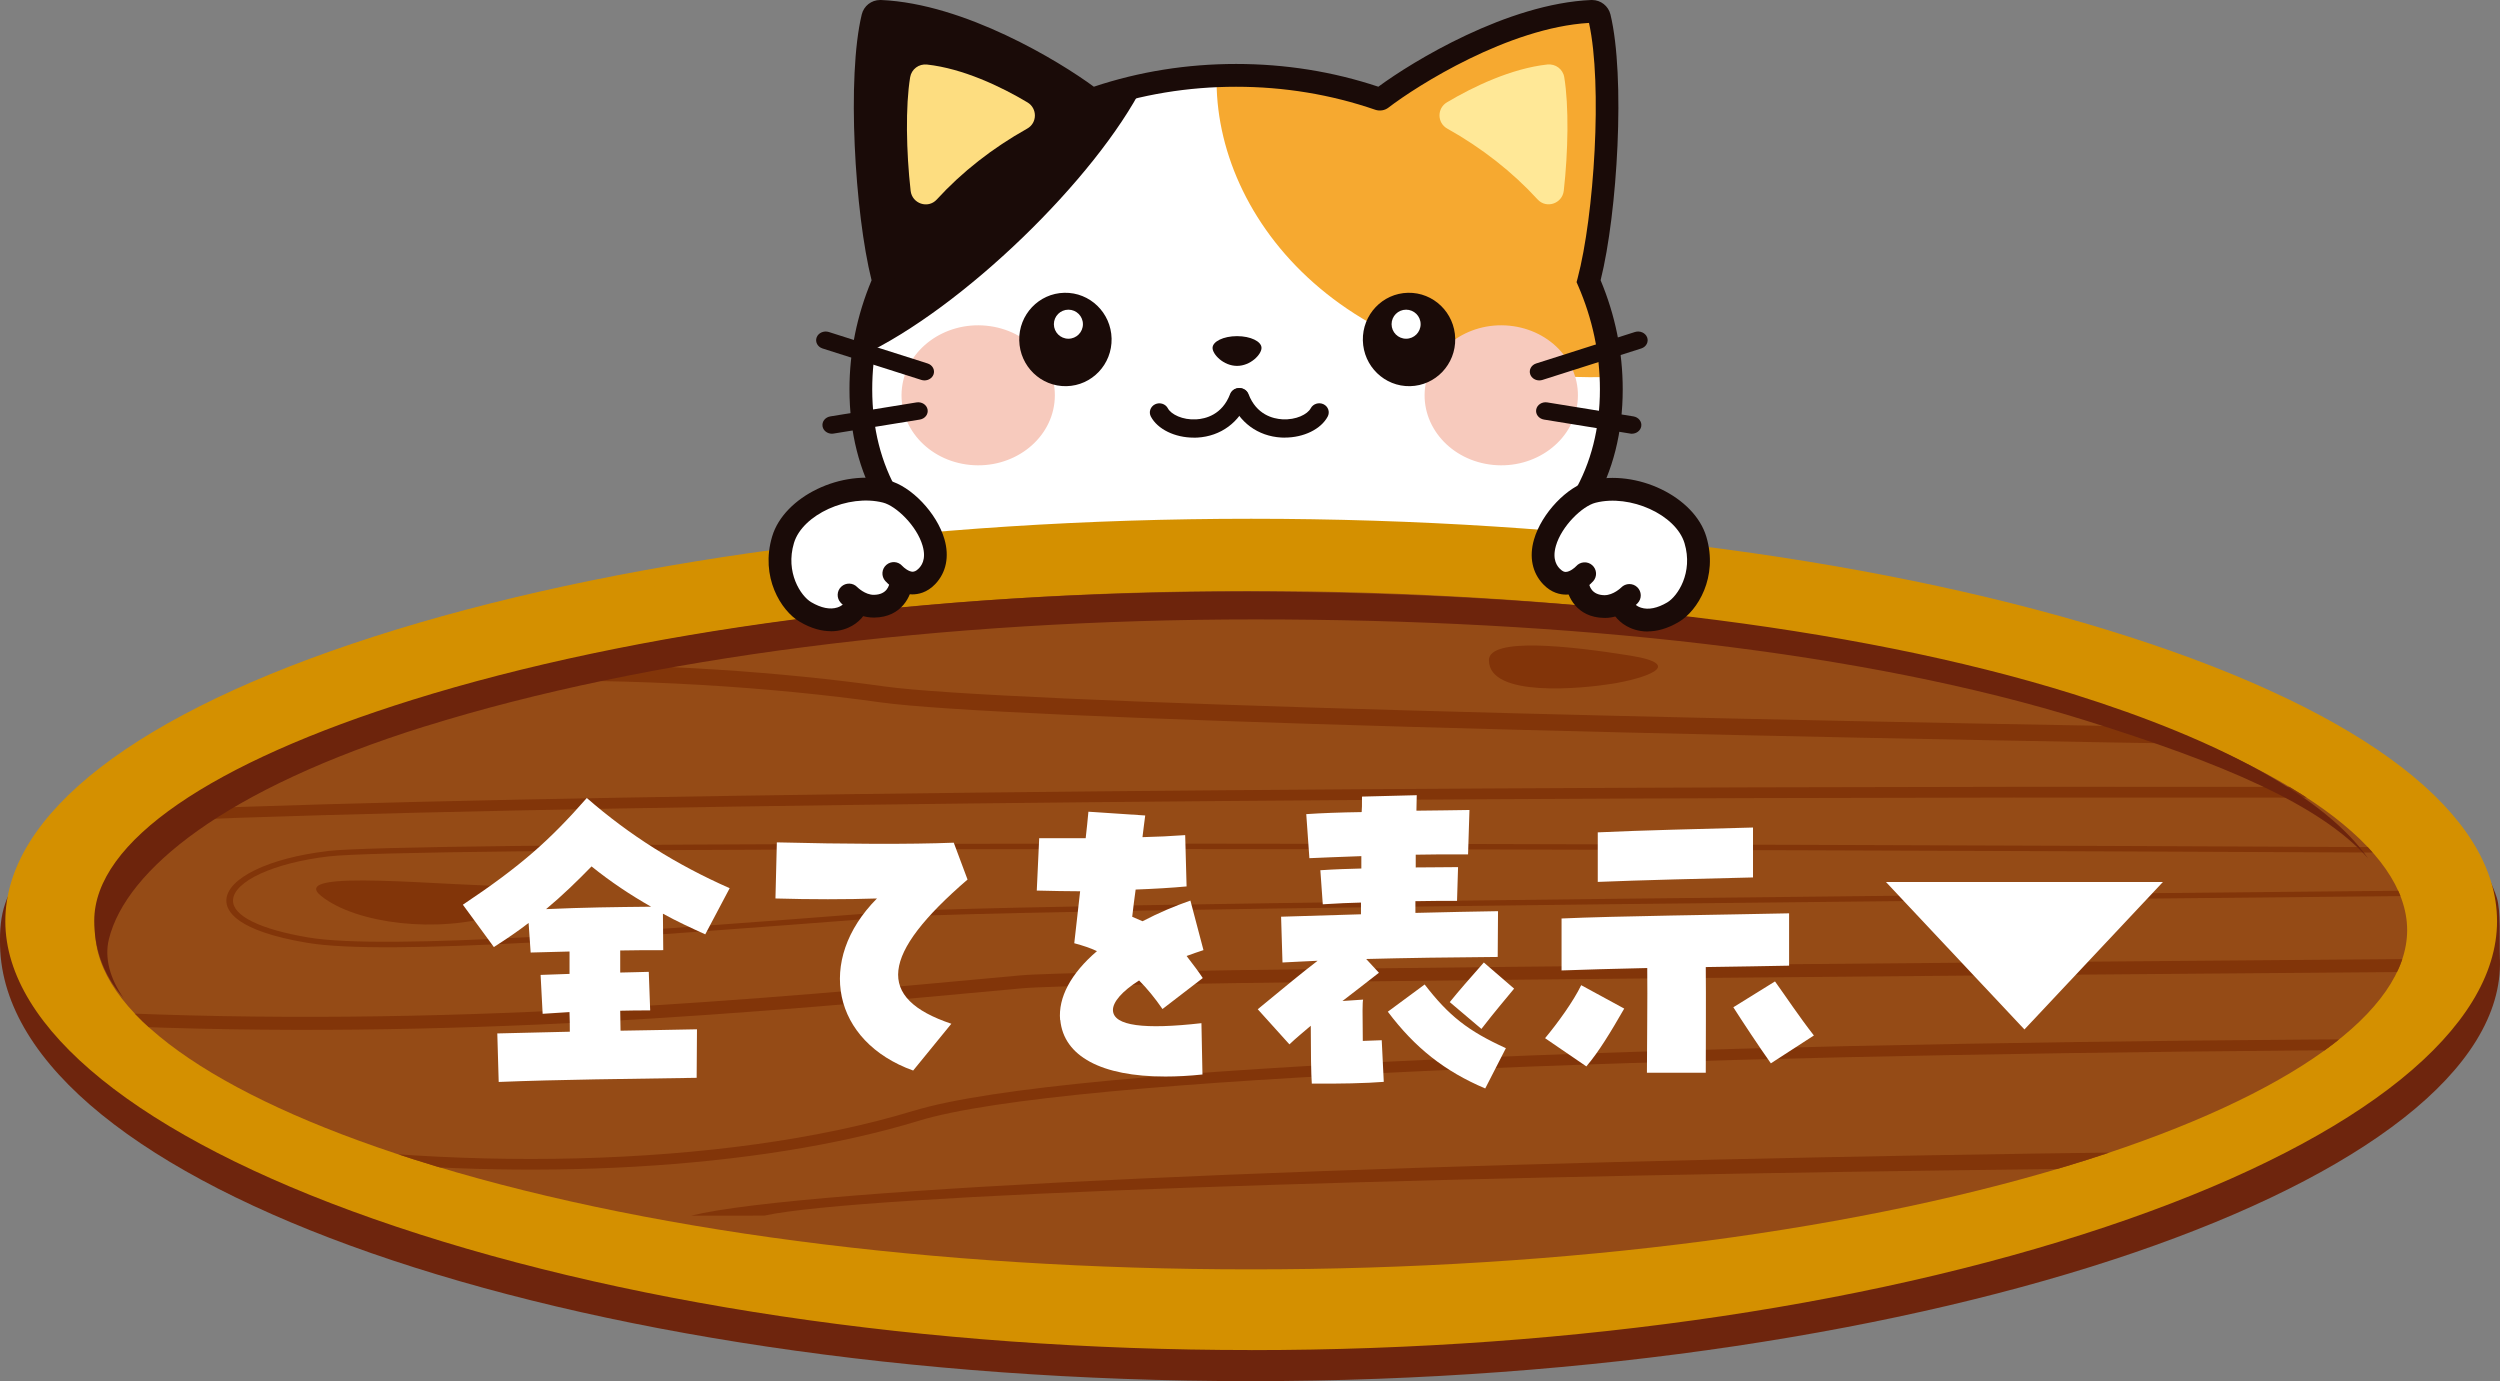 <?xml version="1.0" encoding="UTF-8"?>
<svg xmlns="http://www.w3.org/2000/svg" xmlns:xlink="http://www.w3.org/1999/xlink" viewBox="0 0 464.76 256.77">
  <rect x="0" y="0" width="464.76" height="256.77" fill="#808080" stroke="none"/>
  <defs>
    <style>
      .cls-1 {
        fill: #fff;
      }

      .cls-2 {
        fill: #fddd80;
      }

      .cls-3 {
        fill: #823409;
      }

      .cls-4 {
        fill: #6d240c;
      }

      .cls-5 {
        fill: #954b16;
      }

      .cls-6 {
        isolation: isolate;
      }

      .cls-7 {
        fill: #1a0b08;
      }

      .cls-8 {
        fill: #823509;
      }

      .cls-9 {
        fill: #d49000;
      }

      .cls-10 {
        fill: #f7cabd;
        mix-blend-mode: multiply;
      }

      .cls-11 {
        fill: #ffe897;
      }

      .cls-12 {
        fill: #6e250d;
      }

      .cls-13 {
        clip-path: url(#clippath);
      }

      .cls-14 {
        fill: #f6a930;
      }
    </style>
    <clipPath id="clippath">
      <path class="cls-5" d="M232.59,235.98c-58.94,0-114.2-7.25-155.59-20.42-37.7-11.99-59.32-27.53-59.32-42.64s21.62-30.64,59.32-42.63c41.4-13.17,96.65-20.42,155.59-20.42s114.2,7.25,155.59,20.42c37.7,11.99,59.32,27.53,59.32,42.63s-21.62,30.65-59.32,42.64c-41.4,13.17-96.65,20.42-155.59,20.42Z"/>
    </clipPath>
  </defs>
  <g class="cls-6">
    <g id="_レイヤー_2" data-name="レイヤー 2">
      <g id="_レイヤー_2-2" data-name="レイヤー 2">
        <g>
          <g>
            <g>
              <path class="cls-1" d="M229.79,118.68h0c-20.16,0-37.22-3.83-49.33-11.07-13.55-8.11-20.42-19.96-20.42-35.25,0-6.88,1.42-13.62,4.22-20.09-3.2-12.05-4.78-37.57-2-49.09.15-.64.72-1.08,1.37-1.08.02,0,.04,0,.06,0,15.64.67,33.51,11.94,39.08,16.22.07.06.18.09.28.09.06,0,.11,0,.17-.03,8.45-2.91,17.39-4.39,26.57-4.39h0c9.18,0,18.12,1.48,26.57,4.39.05.02.11.03.17.03.11,0,.21-.03.28-.09,5.57-4.29,23.45-15.56,39.08-16.22.02,0,.04,0,.06,0,.65,0,1.22.44,1.37,1.08,2.78,11.51,1.2,37.04-2,49.09,2.8,6.47,4.22,13.21,4.22,20.09,0,15.28-6.87,27.14-20.42,35.25-12.11,7.24-29.16,11.07-49.33,11.07h0,0Z"/>
              <g>
                <path class="cls-7" d="M165.36,56.33c-4.4-10.86-6.41-42.65-2.89-54.29,17.91,0,39.51,14.62,43.06,18.26"/>
                <path class="cls-14" d="M294.65,56.33c4.4-10.86,6.41-42.65,2.89-54.29-17.91,0-39.51,14.62-43.06,18.26"/>
              </g>
              <g>
                <path class="cls-14" d="M299.88,70.07c-1.54-31.2-32.3-56.11-70.04-56.11-1.23,0-2.45.03-3.66.08-.63,26.59,24.2,57.56,73.7,56.03Z"/>
                <path class="cls-7" d="M212.57,15.75c-27.98,5.92-49.25,25.88-52.43,50.39,18.83-8.83,43.57-32.93,52.43-50.39Z"/>
              </g>
              <path class="cls-7" d="M229.8,120.8h-.02c-20.54,0-37.97-3.93-50.41-11.37-14.23-8.51-21.45-20.98-21.45-37.06,0-6.92,1.38-13.73,4.11-20.26-3.13-12.54-4.62-37.85-1.83-49.41.38-1.59,1.79-2.7,3.43-2.7h.16c15.55.67,33.14,11.39,39.56,16.12,8.42-2.81,17.32-4.23,26.45-4.23s18.01,1.42,26.44,4.23C262.68,11.37,280.26.67,295.81,0h.15c1.63,0,3.04,1.11,3.43,2.69,2.79,11.57,1.31,36.87-1.83,49.41,2.73,6.52,4.11,13.34,4.11,20.26,0,16.08-7.22,28.55-21.45,37.06-12.44,7.44-29.87,11.37-50.41,11.37ZM164.18,4.26c-2.53,11.5-.97,35.86,2.12,47.48l.19.71-.29.67c-2.69,6.19-4.05,12.67-4.05,19.25,0,14.49,6.53,25.74,19.39,33.43,11.78,7.04,28.46,10.77,48.24,10.77h.02c19.78,0,36.46-3.72,48.24-10.77,12.87-7.7,19.39-18.95,19.39-33.43,0-6.58-1.36-13.05-4.05-19.25l-.29-.67.19-.71c3.08-11.62,4.65-35.99,2.12-47.48-14.92.88-31.94,11.64-37.3,15.76-.64.5-1.59.67-2.42.39-8.24-2.84-16.94-4.28-25.89-4.28s-17.65,1.44-25.88,4.28c-.86.29-1.78.13-2.44-.4-5.34-4.11-22.34-14.85-37.29-15.75ZM255.53,16.65s-.02.01-.03.02c0,0,.02-.01.03-.02ZM204.04,16.64s.02.01.03.02c0,0-.02-.01-.03-.02Z"/>
              <g>
                <path class="cls-10" d="M196.02,74.88c-.84,7.15-7.87,12.32-15.69,11.55-7.83-.77-13.49-7.18-12.65-14.33.84-7.15,7.87-12.32,15.69-11.55,7.83.77,13.49,7.18,12.65,14.33Z"/>
                <path class="cls-10" d="M293.26,74.88c-.84,7.15-7.87,12.32-15.69,11.55-7.83-.77-13.49-7.18-12.65-14.33.84-7.15,7.87-12.32,15.69-11.55,7.83.77,13.49,7.18,12.65,14.33Z"/>
              </g>
              <g>
                <path class="cls-2" d="M191.02,19.04c-4.98-2.98-12.04-6.31-18.68-7.04-1.51-.17-2.89.85-3.14,2.36-.88,5.36-.73,13.87.09,21.11.27,2.4,3.23,3.4,4.86,1.62,4.69-5.13,10.38-9.58,16.81-13.18,1.89-1.05,1.91-3.76.06-4.87Z"/>
                <path class="cls-11" d="M290.71,35.47c.82-7.25.97-15.76.09-21.12-.25-1.5-1.62-2.52-3.14-2.36-6.64.73-13.7,4.07-18.68,7.04-1.85,1.11-1.83,3.81.06,4.87,6.43,3.6,12.12,8.06,16.81,13.18,1.63,1.78,4.59.77,4.86-1.62Z"/>
              </g>
              <g>
                <g>
                  <path class="cls-7" d="M286.16,70.72c-.73,0-1.42-.42-1.67-1.09-.32-.84.17-1.77,1.09-2.06l18.37-5.85c.92-.29,1.94.15,2.26,1,.32.84-.17,1.77-1.09,2.06l-18.37,5.85c-.19.06-.39.09-.58.09Z"/>
                  <path class="cls-7" d="M303.36,80.63c-.1,0-.21,0-.31-.03l-16.02-2.6c-.96-.16-1.61-1-1.44-1.88.17-.88,1.09-1.47,2.06-1.31l16.02,2.6c.96.16,1.61,1,1.44,1.88-.15.78-.9,1.34-1.74,1.34Z"/>
                </g>
                <g>
                  <path class="cls-7" d="M171.86,70.72c-.19,0-.39-.03-.58-.09l-18.37-5.85c-.92-.29-1.41-1.22-1.09-2.06.32-.84,1.33-1.29,2.26-1l18.37,5.85c.92.29,1.41,1.22,1.09,2.06-.26.67-.94,1.09-1.67,1.09Z"/>
                  <path class="cls-7" d="M154.66,80.63c-.84,0-1.59-.55-1.74-1.34-.17-.88.47-1.72,1.44-1.88l16.02-2.6c.97-.16,1.89.43,2.06,1.31.17.88-.47,1.72-1.44,1.88l-16.02,2.6c-.11.02-.21.03-.31.03Z"/>
                </g>
              </g>
              <g>
                <g>
                  <path class="cls-7" d="M206.65,62.93c.11,4.79-3.65,8.76-8.39,8.86-4.74.1-8.67-3.7-8.78-8.5-.11-4.79,3.65-8.76,8.39-8.86,4.74-.1,8.67,3.7,8.78,8.5Z"/>
                  <path class="cls-7" d="M270.53,62.93c.11,4.79-3.65,8.76-8.39,8.86-4.74.1-8.67-3.7-8.78-8.5-.11-4.79,3.65-8.76,8.39-8.86,4.74-.1,8.67,3.7,8.78,8.5Z"/>
                </g>
                <circle class="cls-1" cx="261.4" cy="60.27" r="2.7"/>
                <circle class="cls-1" cx="198.62" cy="60.27" r="2.7"/>
              </g>
              <path class="cls-7" d="M234.52,64.68c0,1.21-2.04,3.34-4.55,3.34s-4.55-2.14-4.55-3.34,2.04-2.19,4.55-2.19,4.55.98,4.55,2.19Z"/>
              <g>
                <path class="cls-7" d="M221.93,81.36c-3.51,0-6.73-1.56-7.98-3.92-.44-.83-.09-1.85.78-2.28.87-.42,1.94-.09,2.38.75.6,1.12,2.73,2.2,5.28,2.05,1.72-.1,4.82-.84,6.29-4.7.33-.88,1.35-1.33,2.27-1.01.92.32,1.4,1.29,1.06,2.17-1.55,4.09-5.07,6.68-9.41,6.93-.23.01-.46.02-.68.02Z"/>
                <path class="cls-7" d="M238.86,81.36c-.23,0-.45,0-.68-.02-4.34-.25-7.86-2.84-9.41-6.93-.33-.88.14-1.85,1.06-2.17.92-.32,1.94.14,2.27,1.01,1.47,3.86,4.57,4.6,6.29,4.7,2.55.15,4.69-.93,5.28-2.05.44-.83,1.51-1.17,2.38-.75.87.42,1.22,1.44.78,2.28-1.25,2.36-4.47,3.92-7.98,3.92Z"/>
              </g>
            </g>
            <path class="cls-12" d="M464.75,178.33c1.31,40.88-105.28,78.43-232.26,78.43S1.05,220.27.01,175.84c-.14-6.08.86-9.79,5.5-15.42,25.33-30.79,121-53.61,228.34-53.61,118.94,0,218.58,24.16,230.31,60.05.79,2.43.46,7.77.58,11.47Z"/>
            <g>
              <g>
                <g>
                  <path class="cls-9" d="M462.53,171.26c0,39.32-102.95,78.05-229.93,78.05S2.66,210.57,2.66,171.26s102.95-73.15,229.93-73.15,229.93,33.83,229.93,73.15Z"/>
                  <path class="cls-9" d="M232.6,250.98c-60.4,0-118.34-8.66-163.14-24.38C25.94,211.34.99,191.17.99,171.26s24.33-38.71,68.51-52.91c43.96-14.13,101.89-21.91,163.1-21.91s119.14,7.78,163.1,21.91c44.18,14.2,68.51,32.99,68.51,52.91s-24.95,40.08-68.46,55.35c-44.8,15.72-102.74,24.38-163.14,24.38ZM232.6,99.78c-60.87,0-118.43,7.72-162.08,21.75-42.06,13.52-66.19,31.64-66.19,49.73s24.14,37.43,66.23,52.19c44.46,15.6,102,24.19,162.04,24.19s117.58-8.59,162.04-24.19c42.09-14.77,66.23-33.79,66.23-52.19s-24.12-36.21-66.19-49.73c-43.64-14.03-101.2-21.75-162.08-21.75Z"/>
                </g>
                <g>
                  <path class="cls-5" d="M232.59,235.98c-58.94,0-114.2-7.25-155.59-20.42-37.7-11.99-59.32-27.53-59.32-42.64s21.62-30.64,59.32-42.63c41.4-13.17,96.65-20.42,155.59-20.42s114.2,7.25,155.59,20.42c37.7,11.99,59.32,27.53,59.32,42.63s-21.62,30.65-59.32,42.64c-41.4,13.17-96.65,20.42-155.59,20.42Z"/>
                  <g class="cls-13">
                    <g>
                      <path class="cls-8" d="M17.2,137.14c45.55-13.44,105.97-12.24,146.57-6.56,43.17,6.04,504.06,13.26,570.59,7.78-1.46-.92-3.01-1.8-4.68-2.65-67.5,4.85-523.12-2.2-565.26-8.1-37.84-5.3-92.77-6.74-137.39,3.74-2.81,1.52-5.61,3.11-8.39,4.8-.51.31-.97.65-1.43.98Z"/>
                      <path class="cls-8" d="M608.8,148.18c-53.69-2.86-500.59-3.14-600.85,3.53-.13.67-.23,1.35-.32,2.03,100.23-6.7,547.3-6.43,601-3.56,41.5,2.21,105.9.07,136.83-1.21-.39-.66-.82-1.32-1.29-1.95-31.31,1.28-94.53,3.34-135.37,1.16Z"/>
                      <path class="cls-8" d="M169.93,206.47c-35.12,10.74-88.05,11.66-130.94,3.78,4.23,2.05,11.06,3.66,19.76,4.94,38.87,4.44,81.95,2.37,112.08-6.84,54.56-16.69,456.86-15.1,518.28-9.1,1.57-.51,3.13-1.03,4.67-1.55-62.24-6.36-467.59-8.42-523.85,8.78Z"/>
                      <path class="cls-8" d="M563.42,177.09c-15.34.82-354.8,2.48-373.76,4.24-48.15,4.48-107.17,9.92-172.55,6.77.52.84,1.05,1.68,1.6,2.5,64.93,2.98,123.46-2.43,171.3-6.87,18.92-1.76,358.34-3.42,373.6-4.23,35.05-1.87,103.98,4.89,150.62,10.21,1.42-.64,2.81-1.29,4.17-1.95-46.75-5.39-118.75-12.6-154.99-10.67Z"/>
                      <path class="cls-8" d="M60.9,158.22c-10.93,1.29-18.67,5.04-18.82,9.11-.08,2.01,1.77,5.71,15.01,7.94,14.7,2.48,59.75-1.01,107.46-4.69,29.08-2.25,380.71-4.57,402.62-5.35,39.89-1.42,134.35,2.62,199.12,5.81.33-.32.64-.64.95-.96-64.82-3.2-160.01-7.28-200.13-5.85-21.94.78-373.59,3.1-402.69,5.35-45.51,3.51-92.57,7.15-107.08,4.7-9.02-1.52-14.13-4.04-14.02-6.93.13-3.52,7.6-6.94,17.75-8.14,28.16-3.33,623.7.33,712.2,1.6.12-.33.21-.66.31-1-88.22-1.28-684.41-4.95-712.69-1.6Z"/>
                      <path class="cls-8" d="M128.46,226c4.61,0,9.16,0,13.61-.01,36.97-8.02,400-12.09,445.59-6.91,3.16-.59,6.34-1.2,9.53-1.86-55.07-7.66-425.89-1.78-468.74,8.78Z"/>
                      <path class="cls-8" d="M97.93,164.82c-15.29,0-44.77-3.49-38.22,1.75,6.55,5.24,21.84,6.98,32.76,3.49,10.92-3.49,16.38-5.24,5.46-5.24Z"/>
                      <path class="cls-3" d="M276.8,122.75c0,7.04,17.47,5.24,22.93,4.36,5.46-.87,14.2-3.49,3.27-5.24-10.92-1.75-26.21-3.49-26.21.87Z"/>
                    </g>
                  </g>
                </g>
              </g>
              <path class="cls-4" d="M79.08,135.02c41.04-12.82,95.83-19.87,154.27-19.87s113.23,5.94,154.28,18.76c25.61,8,43.73,15.67,52.6,25.66-7.72-11.05-26.82-21.8-54.97-30.59-41.04-12.82-96.33-19-154.77-19s-112.73,7.3-153.78,20.11c-37.38,11.67-59.19,26.38-59.19,41.09,0,4.63,1.38,9.79,5.46,14.38-2.53-3.62-3.6-7.47-2.73-10.99,3.17-12.8,21.44-27.88,58.82-39.56Z"/>
            </g>
            <g>
              <path class="cls-1" d="M316.16,100.01c-1.92-6.4-11.52-10.88-19.09-8.96-5.03,1.27-12.51,10.69-7.67,15.76,1.57,1.65,3.21,1.41,4.4.81.3,1.15,1.55,4.7,5.42,4.76,1.04.02,1.97-.29,2.73-.68.49,1.55,4.49,5.02,10.06,1.73,2.81-1.66,6.08-7.04,4.16-13.43Z"/>
              <g>
                <path class="cls-7" d="M306.32,117.4c-1.78,0-3.12-.54-3.98-1.03-1.76-1.01-2.95-2.67-2.95-4.13,0-1.17.95-2.12,2.12-2.12,1.08,0,1.96.8,2.1,1.84.13.21.59.73,1.47,1.01,1.36.44,3.04.1,4.87-.98,1.93-1.14,4.85-5.53,3.21-11.01-1.59-5.29-10.1-9.16-16.54-7.52-2.47.62-6.31,4.34-7.37,8.01-.77,2.68.35,3.86.71,4.24.59.62.99.62,1.14.61.76-.02,1.67-.79,1.91-1.06.77-.88,2.11-.96,2.98-.2.88.77.97,2.11.2,2.98-.22.25-2.23,2.45-5.01,2.5-1.09,0-2.74-.29-4.29-1.92-2.04-2.14-2.65-5.1-1.71-8.33,1.4-4.86,6.17-9.87,10.4-10.94,8.68-2.19,19.4,2.96,21.63,10.41,2.26,7.53-1.63,13.81-5.11,15.86-2.24,1.32-4.18,1.76-5.78,1.76ZM303.62,112.23h0s0,0,0,0Z"/>
                <path class="cls-7" d="M298.32,114.87s-.08,0-.12,0c-5.15-.08-6.87-4.12-7.05-6.24-.1-1.16.76-2.19,1.92-2.29,1.16-.11,2.17.75,2.29,1.9.08.71.54,2.37,2.91,2.41,1.68,0,3.11-1.42,3.12-1.43.81-.83,2.14-.86,2.98-.06.84.8.88,2.13.08,2.97-.27.28-2.69,2.75-6.14,2.75Z"/>
              </g>
            </g>
            <g>
              <path class="cls-1" d="M149.26,113.38c5.57,3.29,9.57-.18,10.06-1.73.76.38,1.69.69,2.73.68,3.86-.06,5.11-3.61,5.42-4.76,1.19.59,2.82.84,4.4-.81,4.83-5.08-2.64-14.49-7.67-15.76-7.57-1.91-17.17,2.57-19.09,8.96-1.92,6.4,1.35,11.78,4.16,13.43Z"/>
              <g>
                <path class="cls-7" d="M154.44,117.34c-1.6,0-3.54-.44-5.78-1.76-3.48-2.05-7.37-8.33-5.11-15.86,2.23-7.44,12.95-12.59,21.63-10.41,4.23,1.07,9,6.08,10.4,10.94.93,3.23.32,6.19-1.71,8.33-1.55,1.63-3.22,1.92-4.29,1.92-2.78-.06-4.79-2.25-5.01-2.5-.77-.88-.68-2.21.2-2.98.88-.77,2.21-.68,2.98.2.3.33,1.19,1.06,1.92,1.07.25-.03.6-.06,1.13-.61.37-.39,1.49-1.56.71-4.24-1.06-3.67-4.9-7.39-7.37-8.01-6.46-1.63-14.96,2.24-16.54,7.52-1.64,5.47,1.28,9.87,3.21,11,1.83,1.08,3.51,1.42,4.87.98.88-.29,1.34-.81,1.47-1.01.13-1.04,1.02-1.84,2.1-1.84,1.17,0,2.12.95,2.12,2.12,0,1.46-1.18,3.12-2.95,4.13-.85.49-2.2,1.03-3.98,1.03ZM157.13,112.18h0s0,0,0,0Z"/>
                <path class="cls-7" d="M162.44,114.81c-3.45,0-5.87-2.46-6.14-2.75-.8-.85-.76-2.19.09-2.99.85-.8,2.19-.76,2.99.09,0,0,1.46,1.46,3.11,1.42,2.38-.04,2.83-1.7,2.91-2.41.13-1.15,1.17-2,2.32-1.87,1.15.12,1.99,1.12,1.89,2.27-.19,2.12-1.9,6.16-7.05,6.24-.04,0-.08,0-.12,0Z"/>
              </g>
            </g>
          </g>
          <g>
            <g>
              <path class="cls-1" d="M92.43,192.12c4.48-.13,9.02-.19,13.5-.32,0-1.15,0-2.37-.06-3.65-1.66.13-3.33.19-4.99.32l-.38-7.23,5.38-.19v-4.16l-7.23.19-.38-5.5c-1.98,1.54-4.16,3.01-6.46,4.48l-5.76-7.87c10.82-7.23,16.13-11.97,23.04-19.84,8,6.98,16.7,12.42,26.56,16.77l-4.54,8.58c-2.69-1.22-5.31-2.43-7.87-3.84l.06,6.78c-2.75,0-5.38,0-8,.06v4.1c1.79-.06,3.52-.06,5.31-.13l.26,7.17c-1.79,0-3.65,0-5.57.06,0,1.22.06,2.5.06,3.71,4.99-.06,9.79-.19,14.21-.26l-.06,9.02c-12.1.19-25.66.32-36.8.77l-.26-9.02ZM121.04,168.56c-3.84-2.18-7.49-4.61-11.07-7.49-2.62,2.69-5.38,5.38-8.45,7.94,7.23-.32,12.73-.38,19.52-.45Z"/>
              <path class="cls-1" d="M163.04,167.03c-5.57.19-12.48.19-18.88,0l.26-10.43c12.73.32,24.64.38,32.89.06l2.56,6.85c-16.19,13.95-17.09,22.08-3.01,26.81l-7.1,8.7c-14.97-5.38-18.17-20.48-6.72-32Z"/>
              <path class="cls-1" d="M197.08,189.62c-.38-4.16,1.98-8.64,6.85-12.8-1.22-.58-2.56-1.02-4.22-1.47.45-3.84.77-6.91,1.09-9.66-2.43,0-5.06-.06-8.06-.13l.45-9.73h8.64c.19-1.73.38-3.39.51-4.93l10.56.7c-.19,1.28-.32,2.62-.51,4.03,2.69-.06,5.31-.19,7.94-.38l.26,9.54c-2.75.26-6.02.45-9.47.58-.26,1.79-.45,3.46-.64,5.06.77.32,1.34.58,1.92.83,3.07-1.6,5.95-2.82,8.9-3.84l2.43,9.21c-1.02.32-2.05.7-3.14,1.09,1.34,1.73,2.24,2.94,3.01,4.1l-7.49,5.76c-1.41-2.05-2.88-3.84-4.35-5.31-3.14,1.98-4.93,4.03-4.86,5.57.13,2.88,5.82,3.58,16.45,2.37l.19,9.54c-2.43.26-4.74.38-6.91.38-11.9,0-18.88-3.78-19.52-10.5Z"/>
              <path class="cls-1" d="M233.81,187.63c5.44-4.48,8.45-6.97,11.14-9.02-2.3.13-4.48.19-6.53.32l-.26-8.51c3.97-.13,8.26-.26,14.85-.45v-2.18c-2.05.06-4.29.13-7.1.32l-.45-6.33c2.82-.19,5.31-.26,7.62-.32v-2.3c-4.74.19-7.42.26-9.66.38l-.58-8.19c2.75-.19,6.27-.32,10.3-.38.06-.64.06-1.22.06-2.88l10.18-.26c0,.83-.06,1.86-.06,2.88,3.58-.06,7.04-.06,9.86-.13l-.26,8.25c-4.48,0-7.1,0-9.73.06v2.37c2.88,0,5.57-.06,7.87-.06l-.19,6.27c-2.3,0-4.93,0-7.74.06v2.18c5.63-.13,11.01-.26,15.36-.32l-.06,8.51c-8.7.06-17.28.19-24.45.38l2.37,2.56c-2.18,1.73-4.48,3.46-6.78,5.25l3.84-.26c-.13.45-.13,2.5-.06,7.68l3.52-.13.38,7.74c-3.07.26-8.64.38-13.38.32-.13-1.73-.19-5.89-.19-10.75-1.34,1.15-2.69,2.24-3.97,3.46l-5.89-6.53ZM258,188.08l6.85-5.06c4.48,5.82,8.06,8.64,15.1,11.84l-3.84,7.49c-7.55-3.2-13.05-7.55-18.11-14.27ZM269.52,186.29c1.86-2.3,3.52-4.16,6.33-7.36l5.63,4.86c-1.98,2.43-3.2,3.78-6.08,7.49l-5.89-4.99Z"/>
              <path class="cls-1" d="M287.23,193.01c2.3-2.75,5.31-6.91,6.72-9.86l8,4.35c-2.5,4.35-4.74,8.06-7.04,10.75l-7.68-5.25ZM306.24,179.96c-6.34.13-12.22.32-15.94.45v-9.66c9.79-.45,30.72-.7,42.3-.96v9.73c-3.78.06-9.41.19-15.49.26.06,5.89,0,14.53,0,19.65h-10.94c0-4.99.13-13.76.06-19.45ZM297.03,154.74c8-.38,19.39-.64,28.86-.9v9.28c-8.19.19-21.12.51-28.86.83v-9.22ZM322.24,187.25l7.74-4.8c1.98,2.75,4.48,6.53,7.23,10.05l-8,5.18c-2.18-3.07-5.31-7.81-6.98-10.43Z"/>
            </g>
            <polygon class="cls-1" points="376.35 191.38 350.61 163.97 402.09 163.97 376.35 191.38"/>
          </g>
        </g>
      </g>
    </g>
  </g>
</svg>